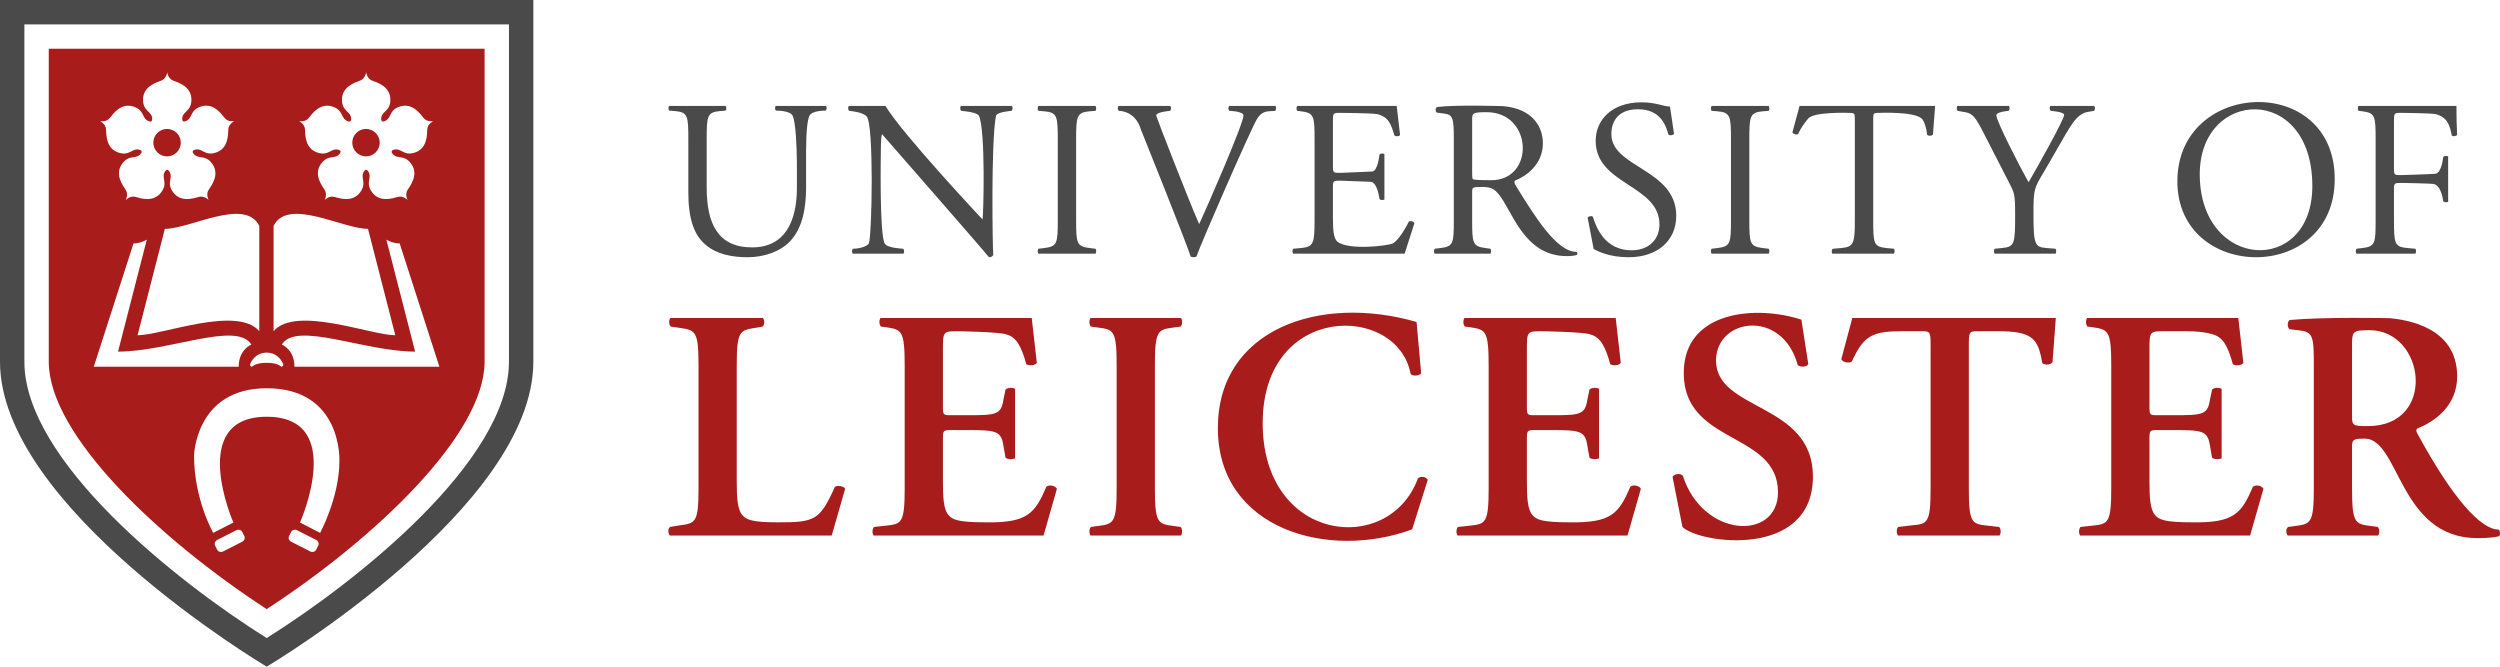 <svg width="255" height="68" viewBox="0 0 255 68" fill="none" xmlns="http://www.w3.org/2000/svg"
    preserveAspectRatio="xMinYMid meet">
    <path
        d="M0 0V36.899C0 51.735 26.708 67.704 27.201 68C27.693 67.704 54.401 51.735 54.401 36.899V0H0ZM51.914 36.899C51.914 46.996 36.426 59.295 27.201 65.082C17.975 59.297 2.487 47.001 2.487 36.899V2.487H51.914V36.899Z"
        fill="#4A4A4A"></path>
    <path
        d="M17.04 15.951C17.812 15.951 18.44 15.323 18.44 14.552C18.44 13.779 17.812 13.151 17.04 13.151C16.268 13.151 15.64 13.779 15.64 14.552C15.64 15.323 16.268 15.951 17.04 15.951ZM37.333 15.951C38.104 15.951 38.732 15.323 38.732 14.552C38.732 13.779 38.104 13.151 37.333 13.151C36.56 13.151 35.932 13.779 35.932 14.552C35.932 15.323 36.56 15.951 37.333 15.951ZM4.974 4.974V36.899C4.974 44.369 16.253 55.001 27.2 62.13C38.148 54.998 49.428 44.364 49.428 36.899V4.974H4.974V4.974ZM31.478 12.05C31.826 11.618 32.623 10.453 33.912 10.871C35.112 11.261 34.699 12.144 35.543 12.388C35.596 12.402 35.671 12.41 35.733 12.361H35.731C35.797 12.317 35.814 12.241 35.818 12.187C35.846 11.309 34.88 11.427 34.88 10.166C34.88 8.812 36.233 8.414 36.75 8.215C37.267 8.017 37.349 7.379 37.349 7.379C37.349 7.379 37.428 8.017 37.945 8.215C38.462 8.414 39.818 8.812 39.818 10.166C39.818 11.427 38.849 11.309 38.88 12.187C38.883 12.24 38.898 12.314 38.961 12.357C39.02 12.405 39.097 12.397 39.149 12.384C39.995 12.14 39.581 11.257 40.782 10.867C42.068 10.449 42.865 11.613 43.216 12.044C43.565 12.475 44.196 12.354 44.196 12.354C44.196 12.354 43.613 12.627 43.583 13.181C43.555 13.735 43.596 15.146 42.307 15.564C41.11 15.954 40.922 14.997 40.095 15.296C40.047 15.316 39.979 15.354 39.958 15.43L39.956 15.428C39.931 15.5 39.962 15.57 39.99 15.615C40.484 16.344 41.196 15.678 41.936 16.698C42.733 17.793 41.871 18.911 41.569 19.377C41.267 19.842 41.577 20.405 41.577 20.405C41.577 20.405 41.137 19.935 40.602 20.079C40.065 20.222 38.737 20.696 37.942 19.599C37.201 18.58 38.053 18.11 37.512 17.415C37.479 17.373 37.42 17.322 37.345 17.325C37.267 17.322 37.211 17.373 37.176 17.415C36.636 18.11 37.489 18.58 36.747 19.599C35.952 20.695 34.623 20.222 34.086 20.079C33.551 19.935 33.11 20.405 33.11 20.405C33.11 20.405 33.422 19.842 33.119 19.377C32.817 18.911 31.956 17.793 32.754 16.698C33.493 15.678 34.206 16.344 34.699 15.615C34.726 15.57 34.756 15.501 34.734 15.431C34.71 15.358 34.647 15.32 34.596 15.3C33.771 15.001 33.584 15.958 32.386 15.567C31.098 15.15 31.138 13.738 31.108 13.185C31.078 12.631 30.498 12.358 30.498 12.358C30.498 12.358 31.128 12.479 31.478 12.05V12.05ZM27.905 23.041C29.364 20.112 34.926 23.344 37.536 23.344L40.321 34.197C37.835 34.197 30.163 31.141 27.905 33.781V23.041V23.041ZM26.447 33.781C24.189 31.141 16.517 34.197 14.031 34.197L16.816 23.344C19.426 23.344 24.988 20.112 26.447 23.04V33.781ZM27.199 35.967H27.2V35.967C28.384 35.969 28.821 36.966 28.893 37.152C28.893 37.154 28.905 37.194 28.902 37.231L28.902 37.235C28.901 37.244 28.898 37.253 28.894 37.261C28.887 37.279 28.876 37.299 28.858 37.318C28.806 37.376 28.778 37.404 28.718 37.404C28.694 37.404 28.673 37.39 28.62 37.348C28.468 37.234 28.185 37.021 27.2 37.007C26.214 37.021 25.931 37.234 25.779 37.348C25.726 37.39 25.705 37.404 25.681 37.404C25.621 37.404 25.593 37.376 25.541 37.318C25.523 37.299 25.512 37.279 25.505 37.261C25.501 37.253 25.498 37.244 25.497 37.235L25.497 37.231C25.494 37.194 25.506 37.154 25.506 37.152C25.578 36.966 26.015 35.969 27.199 35.967V35.967H27.199ZM11.186 12.05C11.535 11.618 12.332 10.453 13.62 10.871C14.819 11.261 14.407 12.144 15.251 12.388C15.303 12.402 15.38 12.41 15.441 12.361H15.44C15.505 12.317 15.521 12.241 15.525 12.187C15.553 11.309 14.587 11.427 14.587 10.166C14.587 8.812 15.941 8.414 16.459 8.215C16.976 8.017 17.056 7.379 17.056 7.379C17.056 7.379 17.135 8.017 17.653 8.215C18.171 8.414 19.525 8.812 19.525 10.166C19.525 11.427 18.557 11.309 18.587 12.187C18.591 12.24 18.607 12.314 18.668 12.357C18.729 12.405 18.805 12.397 18.857 12.384C19.703 12.14 19.291 11.257 20.489 10.867C21.777 10.449 22.574 11.613 22.923 12.044C23.273 12.475 23.904 12.354 23.904 12.354C23.904 12.354 23.322 12.627 23.291 13.181C23.264 13.735 23.303 15.146 22.015 15.564C20.817 15.954 20.631 14.997 19.804 15.296C19.754 15.316 19.687 15.354 19.665 15.43L19.664 15.428C19.639 15.5 19.669 15.57 19.698 15.615C20.192 16.344 20.903 15.678 21.644 16.698C22.441 17.793 21.579 18.911 21.277 19.377C20.975 19.842 21.285 20.405 21.285 20.405C21.285 20.405 20.846 19.935 20.311 20.079C19.774 20.222 18.445 20.696 17.65 19.599C16.909 18.58 17.76 18.11 17.221 17.415C17.186 17.373 17.129 17.322 17.053 17.325C16.976 17.322 16.919 17.373 16.884 17.415C16.344 18.11 17.196 18.58 16.455 19.599C15.66 20.695 14.33 20.222 13.794 20.079C13.258 19.935 12.819 20.405 12.819 20.405C12.819 20.405 13.129 19.842 12.827 19.377C12.525 18.911 11.665 17.793 12.461 16.698C13.201 15.678 13.914 16.344 14.407 15.615C14.434 15.57 14.464 15.501 14.442 15.431C14.419 15.358 14.355 15.32 14.304 15.3C13.478 15.001 13.292 15.958 12.094 15.567C10.806 15.15 10.845 13.738 10.816 13.185C10.786 12.631 10.206 12.358 10.206 12.358C10.206 12.358 10.836 12.479 11.186 12.05V12.05ZM24.7 55.259L22.759 56.247C22.533 56.365 22.264 56.285 22.157 56.075L21.943 55.656C21.836 55.446 21.934 55.186 22.161 55.07L24.102 54.083C24.328 53.968 24.599 54.045 24.704 54.252L24.918 54.675C25.025 54.885 24.928 55.146 24.7 55.259V55.259ZM32.459 55.656L32.245 56.075C32.138 56.285 31.869 56.365 31.643 56.247L29.701 55.259C29.474 55.146 29.377 54.884 29.484 54.675L29.698 54.252C29.803 54.045 30.073 53.968 30.3 54.083L32.241 55.07C32.468 55.186 32.565 55.446 32.459 55.656V55.656ZM32.653 54.353L30.599 53.298C30.599 53.298 35.406 42.508 27.201 42.508C19.07 42.508 23.803 53.298 23.803 53.298L21.749 54.353C21.749 54.353 19.792 50.952 19.792 46.461C19.792 46.461 19.954 39.601 27.201 39.601H27.201C34.937 39.601 34.62 47.013 34.62 47.013C34.62 50.718 32.653 54.353 32.653 54.353V54.353ZM30.035 37.404C30.035 35.641 28.747 35.145 28.747 35.145C30.203 32.727 37.153 35.865 42.343 35.865L39.409 24.442C39.757 24.644 40.215 24.825 40.749 24.828L40.75 24.829H40.766L44.817 37.404H30.035V37.404ZM9.566 37.404L13.617 24.829H13.633L13.633 24.828C14.168 24.825 14.626 24.643 14.974 24.442L12.04 35.865C17.23 35.865 24.18 32.727 25.636 35.145C25.636 35.145 24.348 35.641 24.348 37.404H9.566V37.404Z"
        fill="#A81C1C"></path>
    <path
        d="M222.091 18.498C222.091 8.091 238.142 7.419 238.142 18.27C238.142 28.967 222.091 28.744 222.091 18.498ZM235.858 18.977C235.858 8.474 224.374 9.018 224.374 17.767C224.374 27.593 235.858 28.168 235.858 18.977ZM79.12 10.803C79.037 10.93 79.025 11.152 79.138 11.283C79.138 11.283 80.597 11.256 80.85 11.808C81.177 12.524 81.261 14.956 81.284 16.534V19.16C81.284 22.631 80.028 25.234 76.717 25.234C73.224 25.234 72.082 22.813 72.082 19.137V14.205C72.082 11.831 72.128 11.443 73.453 11.328L74.001 11.283C74.112 11.208 74.101 10.938 74.019 10.803H68.251C68.169 10.938 68.158 11.208 68.27 11.283L68.841 11.328C70.165 11.443 70.21 11.831 70.21 14.205V19.594C70.21 22.311 70.781 23.978 71.991 24.983C73.11 25.942 74.686 26.238 76.261 26.238C77.951 26.238 79.64 25.645 80.622 24.572C81.9 23.202 82.22 21.101 82.22 19.114V16.534C82.22 15.256 82.197 12.63 82.54 11.876C82.718 11.245 84.229 11.283 84.229 11.283C84.325 11.168 84.355 10.941 84.254 10.803H79.12V10.803ZM125.371 10.803C125.273 10.939 125.263 11.192 125.396 11.306C125.396 11.306 126.834 11.341 126.834 11.785C126.834 12.631 123.021 21.352 122.314 22.859C121.172 20.256 117.975 12.013 117.93 11.785C117.93 11.416 119.346 11.306 119.346 11.306C119.478 11.192 119.468 10.939 119.37 10.803H114.09C113.979 10.946 113.982 11.19 114.117 11.306C114.117 11.306 115.805 11.256 116.377 13.223C116.377 13.223 121.195 25.211 121.446 26.17C121.583 26.258 121.879 26.262 122.04 26.17C122.428 24.96 127.565 13.223 128.204 12.15C128.501 11.671 128.843 11.397 129.391 11.351L130.076 11.306C130.171 11.211 130.186 10.944 130.096 10.803H125.371V10.803ZM103.21 10.803H98.009C97.91 10.934 97.917 11.194 98.047 11.306C98.047 11.306 99.661 11.416 99.851 11.808C100.549 13.25 100.307 22.265 100.216 22.38C100.216 22.38 92.074 13.718 90.314 10.803H86.578C86.477 10.939 86.495 11.192 86.609 11.306C86.609 11.306 88.057 11.416 88.412 11.899C89.133 12.673 88.962 23.905 88.618 24.846C88.184 25.371 86.997 25.371 86.997 25.371C86.881 25.486 86.881 25.73 86.979 25.873H92.154C92.25 25.739 92.248 25.524 92.134 25.371C92.134 25.371 90.518 25.307 90.262 24.868C89.671 24.076 89.851 15.164 89.851 15.164C89.851 14.479 89.873 13.954 89.965 13.68C89.965 13.68 100.604 25.85 100.878 26.238C101.13 26.238 101.266 26.124 101.312 25.987C101.244 25.394 101.068 14.57 101.586 11.831C101.666 11.41 103.184 11.306 103.184 11.306C103.3 11.19 103.316 10.946 103.21 10.803ZM106.5 11.351C107.847 11.465 107.893 11.853 107.893 14.274V22.402C107.893 24.823 107.847 25.142 106.5 25.302L105.929 25.371C105.818 25.482 105.829 25.742 105.909 25.873H111.746C111.829 25.733 111.841 25.446 111.729 25.371L111.158 25.302C109.81 25.142 109.765 24.823 109.765 22.402V14.274C109.765 11.853 109.81 11.465 111.158 11.351L111.729 11.306C111.841 11.231 111.829 10.943 111.746 10.803H105.912C105.829 10.943 105.817 11.231 105.929 11.306L106.5 11.351V11.351ZM175.166 11.351C176.513 11.465 176.559 11.853 176.559 14.274V22.402C176.559 24.823 176.513 25.142 175.166 25.302L174.595 25.371C174.484 25.482 174.495 25.742 174.576 25.873H180.412C180.495 25.733 180.507 25.446 180.395 25.371L179.824 25.302C178.477 25.142 178.431 24.823 178.431 22.402V14.274C178.431 11.853 178.477 11.465 179.824 11.351L180.395 11.306C180.507 11.231 180.495 10.943 180.412 10.803H174.578C174.495 10.943 174.483 11.231 174.595 11.306L175.166 11.351V11.351ZM200.315 11.42C201 11.534 201.343 11.648 202.119 13.155L204.813 18.407C205.475 19.685 205.543 19.728 205.543 21.817C205.543 24.95 205.498 25.165 204.174 25.302L203.466 25.371C203.355 25.482 203.366 25.742 203.446 25.873H209.673C209.754 25.742 209.765 25.482 209.653 25.371L208.786 25.302C207.553 25.211 207.416 24.992 207.416 21.817C207.416 19.302 207.462 19.229 208.489 17.516L209.927 15.027C211.069 13.064 211.754 11.602 212.941 11.42L213.581 11.306C213.715 11.19 213.719 10.946 213.607 10.803H209.14C209.036 10.935 209.042 11.174 209.174 11.306C209.174 11.306 210.544 11.4 210.544 11.717C210.544 12.204 207.621 17.379 206.914 18.589C206.023 17.014 203.626 12.343 203.626 11.762C203.626 11.392 204.882 11.306 204.882 11.306C204.993 11.194 205.012 10.934 204.905 10.803H199.652C199.56 10.935 199.563 11.174 199.676 11.306L200.315 11.42V11.42ZM250.556 10.803H240.561C240.478 10.943 240.466 11.231 240.578 11.306L240.944 11.351C242.268 11.511 242.314 11.831 242.314 14.228V22.448C242.314 24.846 242.268 25.142 240.944 25.302L240.373 25.371C240.262 25.482 240.272 25.742 240.353 25.873H246.372C246.456 25.734 246.467 25.446 246.355 25.371L245.579 25.302C244.232 25.188 244.186 24.846 244.186 22.448V19.274C244.186 18.681 244.255 18.658 244.94 18.658C244.94 18.658 247.925 18.704 248.25 18.772C249.04 18.937 249.209 20.53 249.209 20.53C249.334 20.638 249.571 20.659 249.711 20.598V15.943C249.561 15.879 249.299 15.9 249.209 16.009C249.209 16.009 249.048 17.634 248.433 17.722C248.147 17.762 244.939 17.859 244.939 17.859C244.255 17.859 244.186 17.859 244.186 17.242V12.424C244.186 11.557 244.186 11.511 244.871 11.511C244.871 11.511 247.976 11.534 248.478 11.648C249.62 11.968 249.894 12.79 250.076 13.817C250.236 13.954 250.556 13.886 250.624 13.749C250.58 12.9 250.557 11.833 250.556 10.803V10.803ZM160.8 25.69C158.738 25.69 156.462 21.923 154.635 18.977C154.521 18.795 154.407 18.567 154.521 18.429C155.663 17.973 157.375 16.785 157.375 14.616C157.375 13.018 156.415 11.096 153.318 10.825C153.311 10.825 148.423 10.67 146.576 10.917C146.393 11.009 146.393 11.374 146.553 11.488L147.284 11.579C148.22 11.694 148.288 12.082 148.288 14.251V22.448C148.288 24.846 148.242 25.142 146.918 25.302L146.347 25.371C146.237 25.5 146.247 25.746 146.326 25.873H152.028C152.111 25.738 152.122 25.464 152.01 25.371L151.53 25.302C150.206 25.12 150.16 24.846 150.16 22.448V19.571C150.16 19.092 150.206 19.069 151.234 19.069C152.147 19.069 152.463 19.334 152.854 19.799C154.263 21.476 155.414 26.124 159.818 26.124C160.252 26.124 160.617 26.078 160.823 26.01C160.937 25.919 160.914 25.736 160.8 25.69V25.69ZM150.229 18.27C150.16 18.178 150.16 17.927 150.16 17.516V12.173C150.16 11.534 150.229 11.443 151.644 11.443C156.351 11.443 156.586 18.382 152.1 18.382C150.32 18.382 150.25 18.291 150.229 18.27ZM143.698 22.608C143.105 23.795 142.488 24.595 142.077 24.823C141.575 25.074 137.559 25.563 136.392 24.64C136.027 24.252 135.958 23.476 135.958 22.265V19.046C135.958 18.452 136.027 18.429 136.712 18.429C136.712 18.429 139.462 18.533 139.794 18.544C140.506 18.566 140.707 20.302 140.707 20.302C140.798 20.411 141.059 20.431 141.21 20.356V15.704C141.059 15.628 140.798 15.649 140.707 15.758C140.707 15.758 140.538 17.448 139.977 17.493C139.689 17.517 136.712 17.63 136.712 17.63C136.027 17.63 135.958 17.63 135.958 16.991V12.424C135.958 11.557 135.958 11.511 136.643 11.511C136.643 11.511 140.022 11.534 140.502 11.648C141.689 11.945 141.894 12.744 142.237 13.817C142.351 13.954 142.716 13.909 142.808 13.771L142.463 10.803H132.311C132.227 10.943 132.216 11.231 132.328 11.306L132.693 11.351C134.041 11.511 134.086 11.854 134.086 14.228V22.448C134.086 24.846 133.972 25.188 132.671 25.302L131.917 25.371C131.806 25.482 131.816 25.742 131.897 25.873H143.273L144.269 22.768C144.178 22.562 143.858 22.494 143.698 22.608V22.608ZM164.357 13.68C164.357 12.63 164.837 11.146 167.074 11.146C169.266 11.146 169.882 12.63 170.179 13.726C170.293 13.863 170.658 13.794 170.75 13.657L170.339 10.872C169.719 10.872 168.936 10.438 167.416 10.438C164.448 10.438 162.759 12.196 162.759 14.365C162.759 18.865 169.266 18.833 169.266 22.905C169.266 24.275 168.33 25.53 166.412 25.53C163.763 25.53 162.827 23.293 162.485 22.128C162.393 21.991 162.051 22.037 161.937 22.197L162.553 25.394C162.987 25.645 164.197 26.238 166.115 26.238C169.083 26.238 170.978 24.526 170.978 22.014C170.978 17.234 164.357 17.107 164.357 13.68V13.68ZM183.554 10.803L182.825 13.498C182.916 13.68 183.235 13.794 183.418 13.657C183.669 13.087 183.971 12.654 184.445 12.082C185.016 11.395 188.509 11.511 188.509 11.511C189.194 11.511 189.194 11.534 189.194 12.242V22.448C189.194 24.846 189.08 25.188 187.779 25.302L186.957 25.371C186.808 25.464 186.812 25.738 186.893 25.873H193.185C193.268 25.734 193.28 25.446 193.167 25.371L192.437 25.302C191.112 25.165 191.067 24.846 191.067 22.448V12.287C191.067 11.534 191.044 11.511 191.729 11.511C191.729 11.511 195.171 11.363 195.998 12.082C196.319 12.361 196.501 13.178 196.569 13.749C196.683 13.886 197.071 13.886 197.163 13.703L197.382 10.803H183.554V10.803Z"
        fill="#4A4A4A"></path>
    <path
        d="M112.016 53.647L111.276 53.748C111.08 53.945 111.072 54.399 111.232 54.622H120.463C120.623 54.399 120.615 53.945 120.419 53.748L119.679 53.647C118.1 53.445 117.797 53.344 117.797 49.782V37.278C117.797 33.715 118.1 33.614 119.679 33.412L120.419 33.312C120.615 33.115 120.623 32.66 120.463 32.438H111.232C111.072 32.66 111.08 33.115 111.276 33.312L112.016 33.412C113.596 33.614 113.898 33.715 113.898 37.278V49.782C113.898 53.344 113.596 53.445 112.016 53.647ZM254.864 54.017C253.012 54.017 250.135 50.771 246.596 44.269C246.462 44.068 246.394 43.798 246.596 43.698C248.243 43.026 250.629 41.479 250.629 38.387C250.629 33.283 245.329 32.612 243.758 32.454C243.706 32.45 237.071 32.314 233.555 32.639C233.286 32.807 233.286 33.345 233.522 33.58L234.396 33.681C235.976 33.849 236.009 34.253 236.009 37.479V49.782C236.009 53.344 235.707 53.445 234.127 53.647L233.387 53.748C233.134 53.945 233.164 54.399 233.338 54.622H242.574C242.734 54.399 242.726 53.945 242.53 53.748L241.79 53.647C240.21 53.445 239.908 53.344 239.908 49.782V45.479C239.908 44.773 240.197 44.74 241.206 44.74C244.754 44.74 244.69 54.891 252.713 54.891C253.89 54.891 254.528 54.79 254.931 54.689C255.032 54.521 255.032 54.151 254.864 54.017V54.017ZM241.521 43.462C239.908 43.462 239.908 43.395 239.908 42.32V35.328C239.908 33.782 239.941 33.681 241.689 33.681C247.386 33.681 248.601 43.462 241.521 43.462V43.462ZM85.163 49.647C83.617 53.109 83.079 53.277 79.349 53.277C76.66 53.277 76.122 53.008 75.719 52.538C75.215 51.966 75.147 50.756 75.147 49.076V37.278C75.147 33.782 75.45 33.681 77.03 33.446L77.769 33.312C77.995 33.17 78.007 32.672 77.824 32.438H68.373C68.197 32.672 68.227 33.17 68.425 33.312L69.367 33.446C70.946 33.681 71.249 33.782 71.249 37.278V49.782C71.249 53.277 70.946 53.378 69.367 53.58L68.358 53.748C68.103 53.889 68.135 54.387 68.312 54.622H84.836L86.205 49.849C86.037 49.58 85.499 49.479 85.163 49.647V49.647ZM106.73 49.647C105.554 52.37 104.815 53.344 100.546 53.277C97.723 53.277 97.151 53.008 96.748 52.538C96.244 51.966 96.177 50.756 96.177 49.042V44.773C96.177 43.933 96.21 43.866 96.983 43.866H98.597C101.521 43.866 102.092 43.933 102.328 45.345L102.563 46.689C102.793 46.862 103.292 46.886 103.537 46.742V39.666C103.292 39.502 102.793 39.53 102.563 39.731L102.328 40.874C102.092 42.32 101.521 42.353 98.597 42.353H96.983C96.21 42.353 96.177 42.32 96.177 41.446V35.765C96.177 33.849 96.177 33.782 97.622 33.782C97.622 33.782 101.789 33.849 102.562 34.085C103.638 34.354 104.142 35.194 104.68 37.143C104.949 37.345 105.621 37.278 105.756 37.009L105.238 32.438H89.813C89.653 32.66 89.661 33.115 89.858 33.312L90.396 33.379C91.975 33.614 92.278 33.715 92.278 37.278V49.782C92.278 53.344 91.975 53.445 90.396 53.613L89.152 53.748C88.955 53.945 88.947 54.399 89.107 54.622H106.443L107.806 49.849C107.604 49.513 107.033 49.412 106.73 49.647ZM145.632 48.941C145.464 48.639 144.926 48.504 144.624 48.807C141.668 56.792 128.793 55.343 128.793 43.16C128.793 30.832 142.563 30.96 143.884 38.152C144.12 38.387 144.725 38.353 144.96 38.084L144.489 32.841C134.634 29.99 124.222 33.56 124.222 43.664C124.222 54.064 135.594 57.133 144.037 53.992L145.632 48.941ZM166.294 49.647C165.118 52.37 164.378 53.344 160.11 53.277C157.287 53.277 156.715 53.008 156.312 52.538C155.808 51.966 155.741 50.756 155.741 49.042V44.773C155.741 43.933 155.774 43.866 156.547 43.866H158.161C161.085 43.866 161.656 43.933 161.891 45.345L162.126 46.689C162.357 46.862 162.856 46.886 163.101 46.742V39.666C162.856 39.502 162.357 39.53 162.126 39.731L161.891 40.874C161.656 42.32 161.085 42.353 158.161 42.353H156.547C155.774 42.353 155.741 42.32 155.741 41.446V35.765C155.741 33.849 155.741 33.782 157.186 33.782C157.186 33.782 161.353 33.849 162.126 34.085C163.202 34.354 163.706 35.194 164.244 37.143C164.513 37.345 165.185 37.278 165.32 37.009L164.802 32.438H149.377C149.217 32.66 149.225 33.115 149.422 33.312L149.96 33.379C151.539 33.614 151.842 33.715 151.842 37.278V49.782C151.842 53.344 151.539 53.445 149.96 53.613L148.716 53.748C148.519 53.945 148.511 54.399 148.671 54.622H166.007L167.37 49.849C167.168 49.513 166.597 49.412 166.294 49.647V49.647ZM175.036 36.774C175.036 32.438 181.798 31.451 183.371 37.244C183.674 37.48 184.279 37.446 184.447 37.143L183.741 32.606C179.198 31.11 171.742 31.642 171.742 38.051C171.742 45.389 181.355 44.004 181.355 50.218C181.355 55.16 173.7 54.927 171.641 48.504C171.372 48.269 170.801 48.303 170.6 48.639L171.608 53.748C173.38 55.471 184.918 57.027 184.918 48.605C184.918 41.041 175.036 41.958 175.036 36.774V36.774ZM188.935 32.438L187.812 36.639C187.946 36.975 188.652 37.076 188.887 36.874C190.131 34.152 191.038 33.782 194.131 33.782H196.013C196.887 33.782 196.92 33.849 196.92 35.261V49.782C196.92 53.344 196.618 53.445 195.038 53.58L193.626 53.748C193.428 53.889 193.422 54.387 193.585 54.622H203.956C204.116 54.399 204.108 53.945 203.911 53.748L202.701 53.613C201.121 53.445 200.819 53.344 200.819 49.781V35.261C200.819 33.849 200.852 33.782 201.726 33.782H203.642C207.238 33.782 207.877 34.421 208.314 37.042C208.617 37.278 209.188 37.211 209.356 36.942L209.692 32.438H188.935V32.438ZM229.799 49.647C228.623 52.37 227.883 53.344 223.615 53.277C220.791 53.277 220.22 53.008 219.817 52.538C219.312 51.966 219.245 50.756 219.245 49.042V44.773C219.245 43.933 219.279 43.866 220.052 43.866H221.665C224.589 43.866 225.161 43.933 225.396 45.345L225.631 46.689C225.861 46.862 226.361 46.886 226.606 46.742V39.666C226.361 39.502 225.861 39.53 225.631 39.731L225.396 40.874C225.161 42.32 224.589 42.353 221.665 42.353H220.052C219.279 42.353 219.245 42.32 219.245 41.446V35.765C219.245 33.849 219.245 33.782 220.69 33.782H222.942C223.85 33.782 224.858 33.849 225.631 34.085C226.707 34.354 227.211 35.194 227.749 37.143C228.018 37.345 228.69 37.278 228.824 37.009L228.307 32.438H212.882C212.722 32.66 212.73 33.115 212.927 33.312L213.464 33.379C215.044 33.614 215.347 33.715 215.347 37.278V49.782C215.347 53.344 215.044 53.445 213.464 53.613L212.221 53.748C212.024 53.945 212.016 54.399 212.176 54.622H229.511L230.874 49.849C230.673 49.513 230.101 49.412 229.799 49.647Z"
        fill="#A81C1C"></path>
</svg>